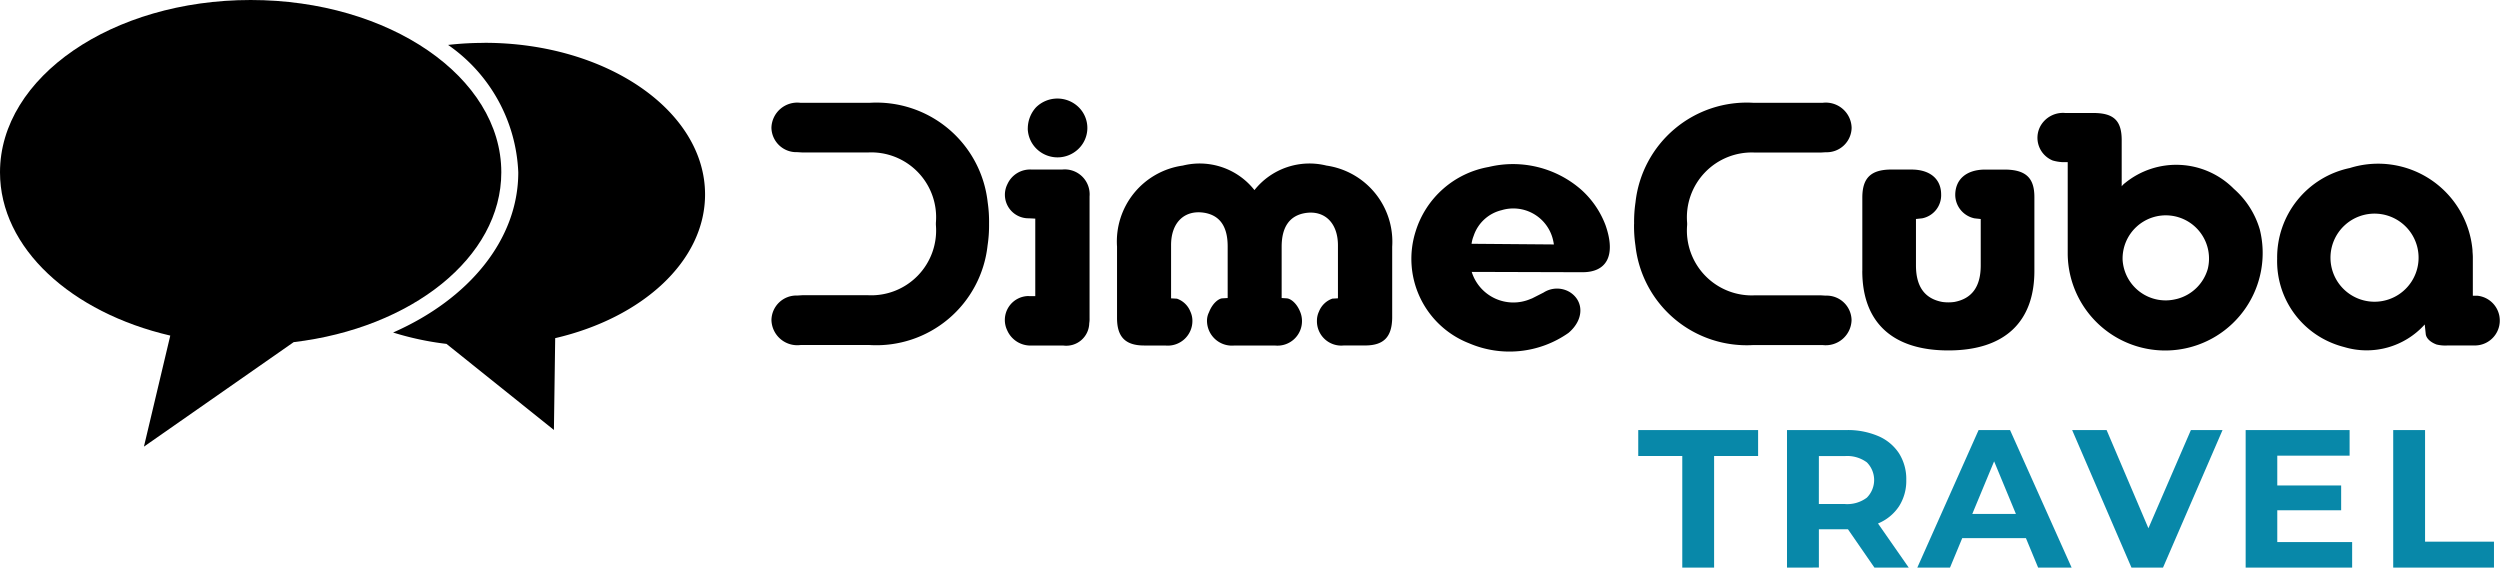 <svg xmlns="http://www.w3.org/2000/svg" xmlns:xlink="http://www.w3.org/1999/xlink" width="123.327" height="28" viewBox="0 0 123.327 28">
  <defs>
    <clipPath id="clip-path">
      <rect id="Rectángulo_1599" data-name="Rectángulo 1599" width="123.327" height="28" fill="none"/>
    </clipPath>
  </defs>
  <g id="Grupo_4791" data-name="Grupo 4791" transform="translate(0 0)">
    <g id="Grupo_4790" data-name="Grupo 4790" transform="translate(0 0)" clip-path="url(#clip-path)">
      <path id="Trazado_6482" data-name="Trazado 6482" d="M47.778,14.315h.308V10.492l-.308-.016a1.162,1.162,0,0,1-1.064-1.689,1.225,1.225,0,0,1,1.194-.716h1.5a1.228,1.228,0,0,1,1.356,1.322V15.4a1.263,1.263,0,0,1-.016.253,1.133,1.133,0,0,1-1.276,1.1H47.891A1.251,1.251,0,0,1,46.7,16a1.18,1.18,0,0,1,1.081-1.689m-.064-8.267a1.551,1.551,0,0,1,.4-1.036A1.5,1.5,0,0,1,50.231,5,1.435,1.435,0,0,1,50.2,7.067a1.482,1.482,0,0,1-2.05-.017,1.442,1.442,0,0,1-.435-1" transform="translate(2.985 0.293)"/>
      <path id="Trazado_6483" data-name="Trazado 6483" d="M51.786,15.2v-3.52a3.781,3.781,0,0,1,3.244-4,3.44,3.44,0,0,1,3.535,1.21,3.466,3.466,0,0,1,3.551-1.21,3.794,3.794,0,0,1,3.244,4V15.2c-.017.94-.42,1.354-1.34,1.354H62.972a1.2,1.2,0,0,1-1.324-1.227,1.036,1.036,0,0,1,.1-.446,1.1,1.1,0,0,1,.66-.637l.276-.016V11.618c0-1.13-.679-1.753-1.63-1.593-.743.129-1.147.669-1.147,1.658v2.531l.259.016c.179.016.484.223.662.684a1.176,1.176,0,0,1,.082.415,1.209,1.209,0,0,1-1.341,1.227H57.581a1.23,1.23,0,0,1-1.357-1.227.919.919,0,0,1,.1-.415c.178-.461.482-.668.645-.684l.275-.016V11.666c0-1-.4-1.529-1.146-1.657-.968-.159-1.646.462-1.646,1.593V14.23l.29.016a1.1,1.1,0,0,1,.662.637,1.067,1.067,0,0,1,.1.446,1.216,1.216,0,0,1-1.34,1.227H53.126c-.919,0-1.34-.414-1.34-1.354" transform="translate(3.318 0.488)"/>
      <path id="Trazado_6484" data-name="Trazado 6484" d="M73.878,12.941l-5.471-.016a2.152,2.152,0,0,0,2.9,1.336l.081-.031.565-.287a1.225,1.225,0,0,1,1.275-.031c.711.43.743,1.355-.048,2.023a5.06,5.06,0,0,1-4.906.51,4.471,4.471,0,0,1-2.631-5.527,4.606,4.606,0,0,1,3.6-3.169A5.118,5.118,0,0,1,73.8,8.862a4.458,4.458,0,0,1,1.211,1.768c.532,1.531.016,2.31-1.13,2.31m-1.421-1.369a2.433,2.433,0,0,0-.081-.366,2.011,2.011,0,0,0-2.5-1.324A1.929,1.929,0,0,0,68.5,11.155a1.522,1.522,0,0,0-.1.383Z" transform="translate(4.194 0.488)"/>
      <path id="Trazado_6485" data-name="Trazado 6485" d="M46.5,10.741v-.01a6.556,6.556,0,0,0-.068-1.059A5.52,5.52,0,0,0,40.6,4.766H37.2a1.275,1.275,0,0,0-1.436,1.228A1.23,1.23,0,0,0,37.039,7.2l.259.016H40.52a3.2,3.2,0,0,1,3.357,3.472c0,.014,0,.027,0,.039h0v.019h0c0,.012,0,.026,0,.039a3.2,3.2,0,0,1-3.357,3.472H37.3l-.259.016a1.23,1.23,0,0,0-1.276,1.21A1.275,1.275,0,0,0,37.2,16.714h3.4a5.519,5.519,0,0,0,5.826-4.906A6.52,6.52,0,0,0,46.5,10.75Z" transform="translate(2.291 0.306)"/>
      <path id="Trazado_6486" data-name="Trazado 6486" d="M24.73,8.5c0-4.7-5.535-8.5-12.365-8.5S0,3.805,0,8.5c0,3.741,3.517,6.92,8.4,8.055L7.1,22.033l7.387-5.155C20.307,16.186,24.73,12.7,24.73,8.5" transform="translate(0 0)"/>
      <path id="Trazado_6487" data-name="Trazado 6487" d="M86.338,12.861V9.246c0-.973.419-1.4,1.485-1.386h.936c.935,0,1.467.479,1.467,1.227a1.16,1.16,0,0,1-.934,1.179l-.308.033v2.291c0,1.068.452,1.642,1.292,1.8a2.105,2.105,0,0,0,.612,0c.841-.161,1.291-.734,1.291-1.8V10.3l-.305-.033a1.189,1.189,0,0,1-.952-1.179c.015-.748.548-1.227,1.485-1.227h.936c1.065,0,1.483.414,1.483,1.355v3.648c0,2.485-1.438,3.919-4.245,3.919s-4.245-1.434-4.245-3.919" transform="translate(5.532 0.504)"/>
      <path id="Trazado_6488" data-name="Trazado 6488" d="M95.824,5.238h1.389c1.016,0,1.4.384,1.4,1.34V8.855a.793.793,0,0,1,.162-.16,4,4,0,0,1,5.375.288,4.256,4.256,0,0,1,1.275,2,4.809,4.809,0,1,1-9.475,1.228V7.661h-.289a2.114,2.114,0,0,1-.452-.08A1.209,1.209,0,0,1,94.6,5.892a1.27,1.27,0,0,1,1.226-.654m5.5,9.175a2.131,2.131,0,0,0,1.532-1.48,2.132,2.132,0,1,0-4.2-.447,2.127,2.127,0,0,0,2.663,1.927" transform="translate(6.052 0.336)"/>
      <path id="Trazado_6489" data-name="Trazado 6489" d="M115.223,12.191V14.1h.226a1.23,1.23,0,0,1-.161,2.453h-1.309a1.793,1.793,0,0,1-.548-.048c-.339-.127-.517-.334-.532-.526l-.049-.462a3.852,3.852,0,0,1-3.97,1.115,4.506,4.506,0,0,1-1.082-.431,4.359,4.359,0,0,1-2.228-3.933A4.507,4.507,0,0,1,109.154,7.8a4.673,4.673,0,0,1,6.052,4.046c0,.112.017.222.017.35m-5.375,2.135a2.173,2.173,0,1,0-1.647-2.072,2.17,2.17,0,0,0,1.647,2.072" transform="translate(6.764 0.489)"/>
      <path id="Trazado_6490" data-name="Trazado 6490" d="M75.755,10.741v.01a6.531,6.531,0,0,0,.069,1.058,5.518,5.518,0,0,0,5.826,4.906h3.4a1.274,1.274,0,0,0,1.435-1.227,1.229,1.229,0,0,0-1.274-1.21l-.259-.016H81.731a3.2,3.2,0,0,1-3.357-3.472c0-.014,0-.028,0-.039h0v-.019h0c0-.013,0-.026,0-.039A3.2,3.2,0,0,1,81.731,7.22h3.224l.259-.016a1.228,1.228,0,0,0,1.274-1.21,1.274,1.274,0,0,0-1.435-1.228h-3.4a5.518,5.518,0,0,0-5.826,4.906,6.559,6.559,0,0,0-.069,1.059Z" transform="translate(4.854 0.306)"/>
      <path id="Trazado_6491" data-name="Trazado 6491" d="M22.724,1.988a15.593,15.593,0,0,0-1.787.1A8.045,8.045,0,0,1,24.4,8.375c0,3.309-2.424,6.248-6.175,7.9a14.443,14.443,0,0,0,2.633.561l5.3,4.247.063-4.53c4.3-1,7.393-3.8,7.393-7.088,0-4.131-4.871-7.481-10.881-7.481" transform="translate(1.167 0.128)"/>
      <path id="Trazado_6492" data-name="Trazado 6492" d="M78.122,26.722V21.217H75.95v-1.28h5.913v1.28H79.692v5.506Z" transform="translate(4.866 1.278)" fill="#0888a9"/>
      <path id="Trazado_6493" data-name="Trazado 6493" d="M82.846,26.723V19.937h2.937a3.82,3.82,0,0,1,1.571.3,2.3,2.3,0,0,1,1.018.848A2.373,2.373,0,0,1,88.73,22.4a2.33,2.33,0,0,1-.359,1.3,2.276,2.276,0,0,1-1.018.838,3.875,3.875,0,0,1-1.571.292H83.719l.7-.688v2.578Zm1.571-2.4-.7-.737H85.7a1.605,1.605,0,0,0,1.086-.315,1.234,1.234,0,0,0,0-1.74,1.628,1.628,0,0,0-1.086-.31H83.719l.7-.747Zm2.743,2.4-1.7-2.462h1.677l1.715,2.462Z" transform="translate(5.308 1.278)" fill="#0888a9"/>
      <path id="Trazado_6494" data-name="Trazado 6494" d="M88.887,26.723l3.024-6.786h1.551L96.5,26.723H94.848l-2.481-5.991h.62L90.5,26.723ZM90.4,25.268l.417-1.193h3.489l.427,1.193Z" transform="translate(5.695 1.278)" fill="#0888a9"/>
      <path id="Trazado_6495" data-name="Trazado 6495" d="M98.992,26.722l-2.927-6.786h1.7l2.559,6.01h-1l2.6-6.01h1.561l-2.937,6.786Z" transform="translate(6.155 1.278)" fill="#0888a9"/>
      <path id="Trazado_6496" data-name="Trazado 6496" d="M105.669,25.463h3.693v1.26h-5.253V19.937h5.128V21.2h-3.568Zm-.116-2.792h3.267v1.222h-3.267Z" transform="translate(6.671 1.278)" fill="#0888a9"/>
      <path id="Trazado_6497" data-name="Trazado 6497" d="M110.95,26.722V19.937h1.571v5.506h3.4v1.28Z" transform="translate(7.109 1.278)" fill="#0888a9"/>
    </g>
  </g>
</svg>
